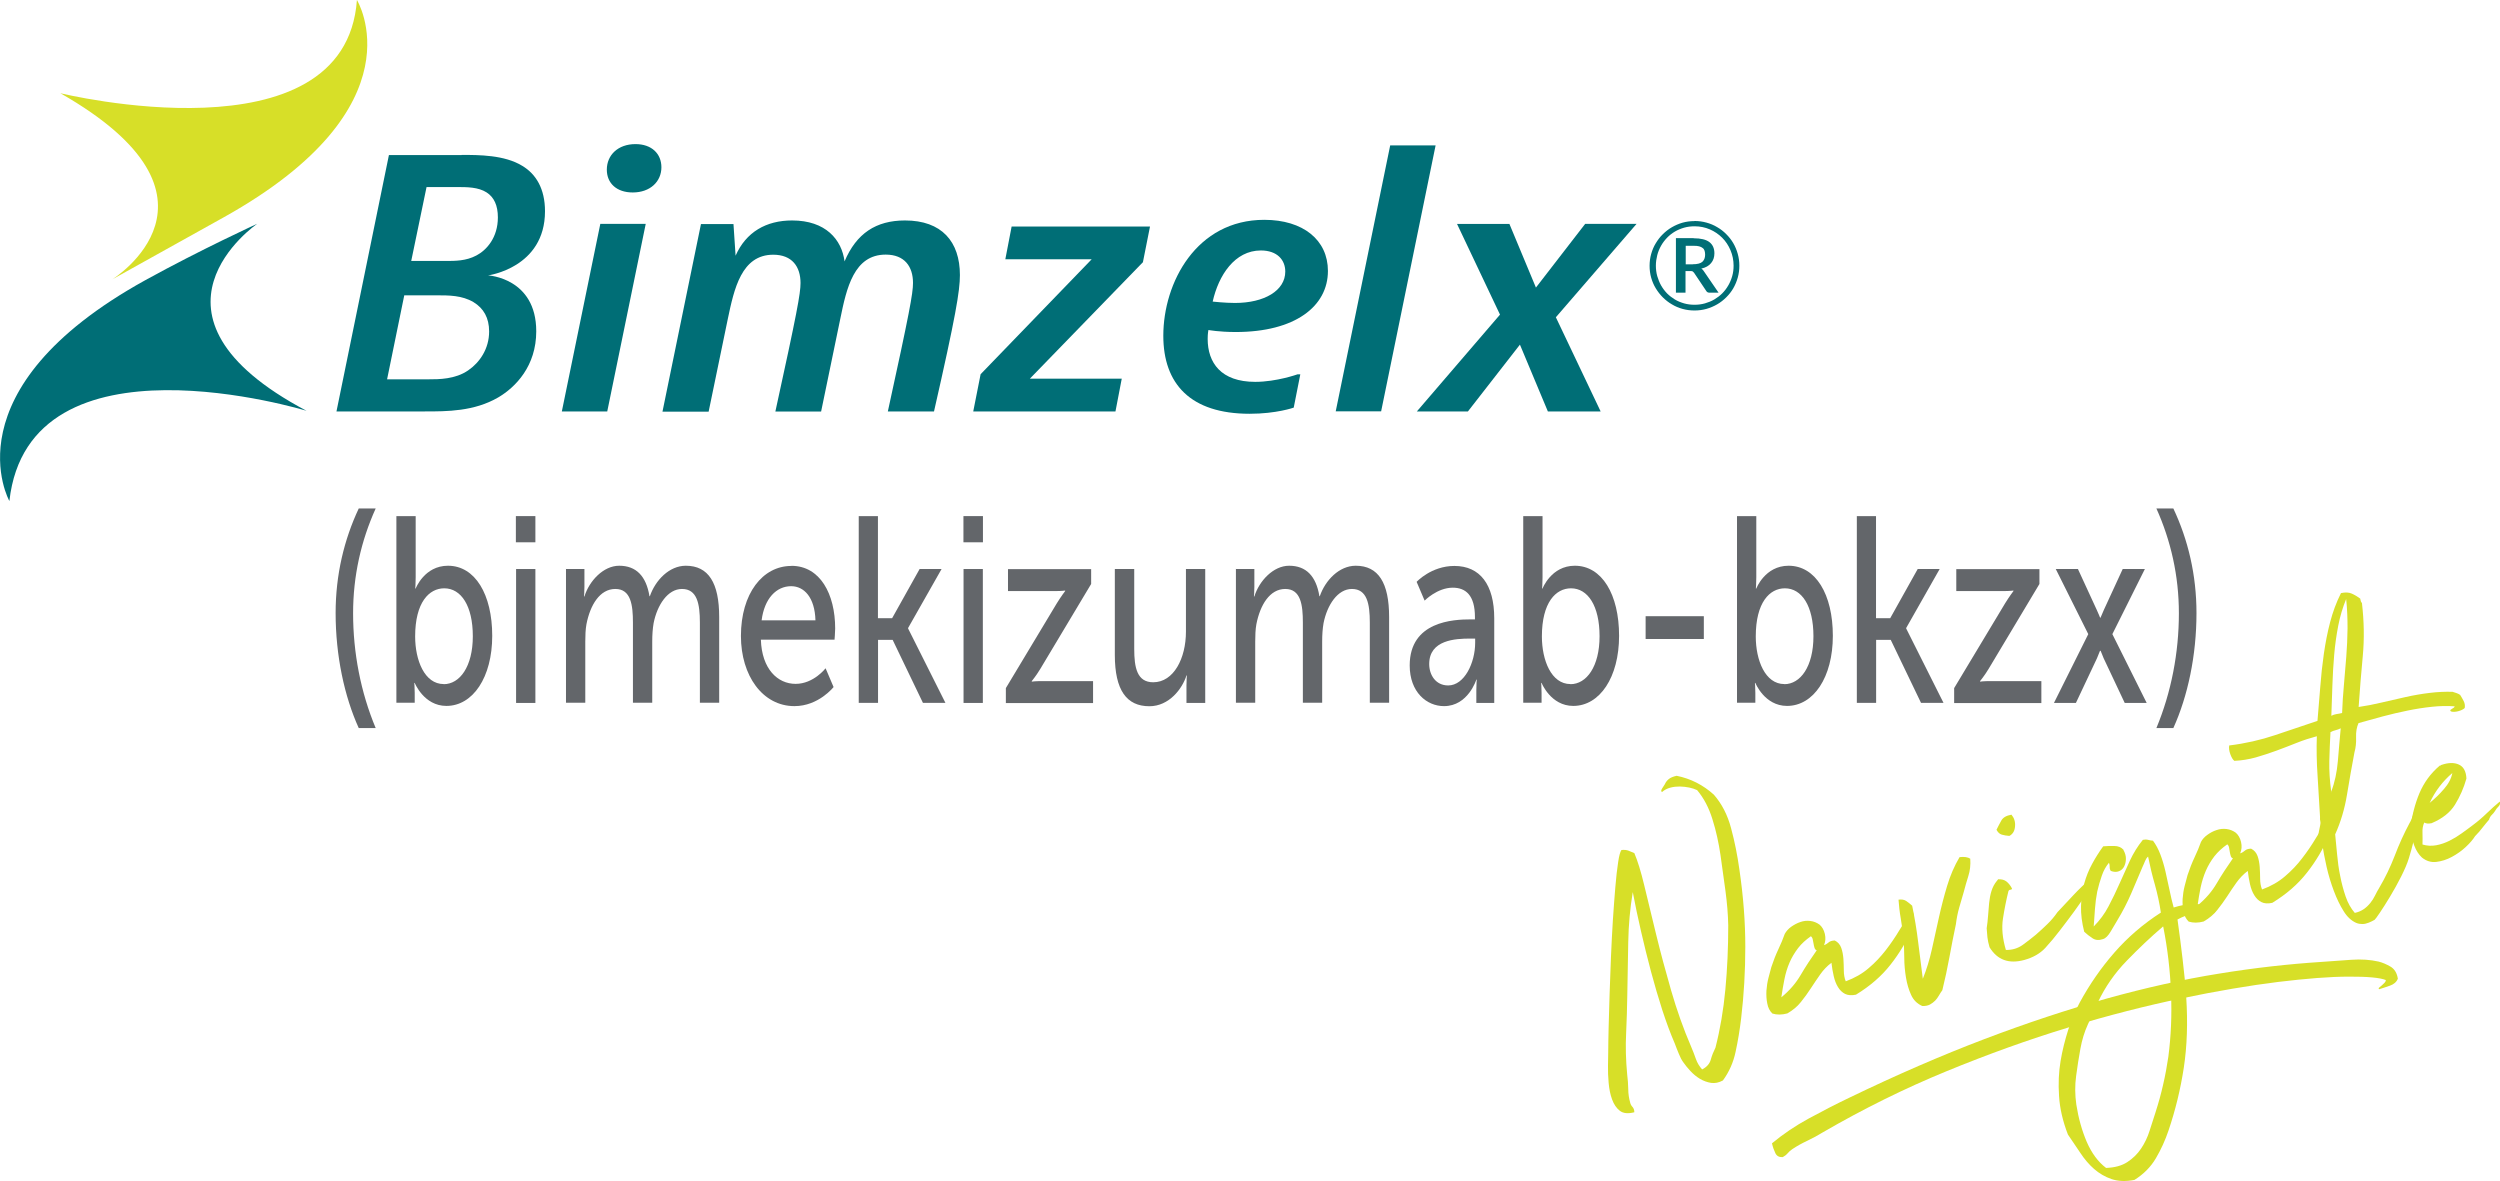 <svg width="218" height="103" viewBox="0 0 218 103" fill="none" xmlns="http://www.w3.org/2000/svg">
<g clip-path="url(#clip0_6076_21052)">
<path d="M209.085 85.357C208.974 85.634 208.741 85.829 208.407 85.949C208.072 86.069 207.747 86.171 207.458 86.263C207.403 86.208 207.403 86.162 207.477 86.106C207.542 86.06 207.617 85.995 207.7 85.921C207.784 85.847 207.858 85.773 207.933 85.699C208.007 85.625 208.044 85.542 208.044 85.459C207.533 85.255 206.454 85.154 204.809 85.163C203.173 85.163 201.118 85.329 198.655 85.625C196.191 85.93 193.393 86.402 190.269 87.049C187.146 87.697 183.846 88.538 180.378 89.592C176.911 90.646 173.359 91.922 169.715 93.42C166.071 94.918 162.501 96.684 158.987 98.719C158.541 98.996 158.076 99.246 157.611 99.468C157.137 99.69 156.7 99.93 156.301 100.198C156.142 100.3 156.003 100.42 155.882 100.568C155.761 100.707 155.613 100.818 155.455 100.901C155.148 100.919 154.934 100.808 154.813 100.559C154.692 100.309 154.59 100.022 154.516 99.699C155.482 98.894 156.552 98.173 157.704 97.544C158.857 96.915 160.056 96.296 161.293 95.704C165.392 93.725 169.297 92.033 173.015 90.618C176.734 89.204 180.294 88.029 183.697 87.077C187.099 86.134 190.362 85.403 193.477 84.904C196.591 84.395 199.584 84.062 202.457 83.877C203.284 83.813 204.14 83.748 205.032 83.693C205.915 83.628 206.715 83.693 207.412 83.85C207.747 83.933 208.091 84.081 208.444 84.284C208.797 84.488 209.02 84.849 209.095 85.357" fill="#D7DF28"/>
<path d="M142.374 77.812C142.142 79.208 142.011 80.65 141.983 82.139C141.956 83.628 141.928 85.172 141.9 86.781C141.881 87.881 141.853 88.991 141.798 90.11C141.742 91.229 141.77 92.431 141.891 93.698C141.946 94.123 141.974 94.539 141.983 94.964C141.983 95.39 142.049 95.778 142.151 96.148C142.179 96.278 142.244 96.407 142.355 96.527C142.467 96.657 142.513 96.805 142.513 96.99C141.965 97.128 141.547 97.091 141.249 96.86C140.952 96.629 140.728 96.296 140.57 95.861C140.412 95.427 140.319 94.946 140.273 94.419C140.226 93.892 140.208 93.402 140.217 92.939C140.217 92.782 140.226 92.394 140.236 91.793C140.236 91.192 140.254 90.443 140.273 89.574C140.292 88.704 140.319 87.733 140.357 86.679C140.394 85.625 140.431 84.534 140.477 83.434C140.524 82.324 140.58 81.251 140.645 80.197C140.719 79.143 140.784 78.191 140.859 77.34C140.933 76.489 141.007 75.777 141.1 75.195C141.184 74.612 141.286 74.261 141.389 74.122C141.621 74.094 141.825 74.113 142.002 74.178C142.169 74.242 142.346 74.316 142.513 74.39C142.792 75.038 143.09 75.99 143.387 77.238C143.685 78.496 144.029 79.901 144.41 81.464C144.791 83.027 145.228 84.654 145.721 86.365C146.213 88.066 146.79 89.703 147.468 91.275C147.617 91.626 147.757 91.978 147.877 92.329C147.998 92.68 148.184 92.986 148.426 93.254C148.826 93.05 149.077 92.764 149.179 92.403C149.281 92.033 149.421 91.691 149.588 91.358C149.997 89.758 150.285 88.066 150.452 86.282C150.62 84.497 150.703 82.638 150.703 80.697C150.685 79.744 150.601 78.746 150.462 77.701C150.322 76.656 150.174 75.602 150.025 74.547C149.867 73.484 149.644 72.448 149.328 71.45C149.021 70.442 148.575 69.6 147.989 68.898C147.794 68.805 147.561 68.731 147.31 68.676C147.05 68.62 146.78 68.593 146.483 68.583C146.195 68.583 145.916 68.611 145.646 68.685C145.377 68.759 145.135 68.879 144.93 69.064C144.828 69.018 144.837 68.916 144.94 68.75C145.042 68.593 145.126 68.472 145.172 68.389C145.247 68.213 145.358 68.066 145.516 67.936C145.674 67.807 145.907 67.714 146.204 67.649C147.44 67.899 148.519 68.454 149.448 69.295C150.136 70.081 150.648 71.061 150.954 72.236C151.271 73.41 151.503 74.594 151.67 75.787C152.024 78.181 152.191 80.428 152.191 82.555C152.191 84.682 152.07 86.763 151.828 88.797C151.708 89.805 151.549 90.776 151.345 91.71C151.15 92.644 150.778 93.476 150.239 94.215C149.885 94.41 149.541 94.474 149.207 94.428C148.872 94.373 148.556 94.262 148.24 94.077C147.933 93.892 147.654 93.661 147.403 93.392C147.152 93.115 146.938 92.865 146.78 92.625C146.65 92.449 146.52 92.209 146.399 91.904C146.269 91.599 146.158 91.303 146.046 91.007C145.665 90.128 145.302 89.148 144.949 88.066C144.605 86.984 144.27 85.866 143.964 84.71C143.657 83.554 143.369 82.389 143.099 81.215C142.829 80.04 142.588 78.912 142.383 77.812" fill="#D7DF28"/>
<path d="M159.052 82.417C159.219 82.361 159.35 82.278 159.461 82.176C159.573 82.075 159.749 82.019 159.991 82.01C160.27 82.148 160.456 82.37 160.558 82.657C160.66 82.944 160.716 83.258 160.744 83.591C160.763 83.933 160.781 84.275 160.781 84.627C160.781 84.978 160.837 85.292 160.949 85.57C161.729 85.283 162.39 84.904 162.947 84.423C163.505 83.952 163.998 83.424 164.435 82.861C164.872 82.296 165.271 81.714 165.634 81.104C165.997 80.502 166.368 79.929 166.759 79.384C166.861 79.633 166.898 79.874 166.87 80.114C166.842 80.345 166.815 80.595 166.787 80.854C166.285 82.037 165.634 83.129 164.853 84.118C164.072 85.117 163.068 85.986 161.841 86.735C161.46 86.818 161.144 86.79 160.893 86.67C160.642 86.541 160.437 86.347 160.27 86.069C160.103 85.801 159.982 85.477 159.898 85.107C159.814 84.738 159.749 84.358 159.703 83.952C159.322 84.238 158.996 84.58 158.717 84.978C158.439 85.376 158.169 85.773 157.899 86.189C157.63 86.605 157.342 87.003 157.026 87.391C156.719 87.78 156.319 88.103 155.854 88.371C155.371 88.501 154.943 88.501 154.553 88.381C154.32 88.159 154.172 87.872 154.106 87.502C154.032 87.142 154.014 86.772 154.032 86.393C154.06 86.014 154.116 85.635 154.209 85.274C154.302 84.913 154.385 84.599 154.46 84.331C154.646 83.767 154.85 83.249 155.073 82.777C155.296 82.306 155.482 81.862 155.631 81.436C155.761 81.205 155.938 80.993 156.189 80.817C156.44 80.641 156.709 80.493 156.988 80.401C157.277 80.299 157.565 80.271 157.862 80.308C158.16 80.345 158.429 80.456 158.671 80.632C158.885 80.817 159.043 81.085 159.127 81.436C159.21 81.797 159.182 82.121 159.052 82.426M157.909 81.64C157.472 81.945 157.091 82.287 156.793 82.675C156.496 83.064 156.245 83.48 156.049 83.933C155.854 84.386 155.705 84.867 155.603 85.385C155.501 85.893 155.408 86.43 155.334 86.966C156.022 86.402 156.589 85.755 157.016 85.024C157.444 84.294 157.918 83.573 158.42 82.861C158.327 82.842 158.262 82.768 158.225 82.648C158.188 82.537 158.16 82.407 158.141 82.278C158.122 82.139 158.095 82.019 158.067 81.899C158.039 81.779 157.983 81.695 157.909 81.64Z" fill="#D7DF28"/>
<path d="M170.878 74.742C171.287 74.695 171.603 74.742 171.807 74.88C171.844 75.417 171.789 75.925 171.64 76.388C171.491 76.85 171.361 77.322 171.24 77.775C171.101 78.237 170.971 78.699 170.84 79.152C170.71 79.606 170.617 80.086 170.552 80.604C170.348 81.566 170.162 82.518 169.985 83.489C169.809 84.451 169.604 85.403 169.372 86.346C169.269 86.485 169.176 86.633 169.074 86.809C168.981 86.975 168.87 87.123 168.749 87.253C168.619 87.382 168.47 87.493 168.293 87.595C168.117 87.687 167.893 87.733 167.624 87.724C167.178 87.53 166.852 87.206 166.648 86.753C166.443 86.309 166.294 85.801 166.202 85.246C166.109 84.682 166.053 84.109 166.053 83.517C166.053 82.925 166.025 82.37 165.969 81.853C165.923 81.251 165.848 80.66 165.746 80.086C165.644 79.513 165.588 78.968 165.551 78.45C165.83 78.413 166.053 78.45 166.229 78.57C166.406 78.69 166.573 78.829 166.741 78.977C166.955 80.003 167.131 81.057 167.261 82.13C167.401 83.212 167.531 84.275 167.67 85.348C167.996 84.543 168.256 83.693 168.461 82.777C168.656 81.862 168.87 80.946 169.074 80.003C169.279 79.069 169.52 78.144 169.79 77.248C170.06 76.341 170.422 75.509 170.868 74.751" fill="#D7DF28"/>
<path d="M174.224 76.674C174.53 76.656 174.781 76.721 174.967 76.868C175.153 77.016 175.311 77.22 175.442 77.47C175.451 77.534 175.414 77.571 175.321 77.581C175.218 77.59 175.163 77.636 175.135 77.71C174.949 78.459 174.791 79.245 174.661 80.077C174.53 80.909 174.614 81.825 174.912 82.833C175.469 82.851 175.962 82.694 176.39 82.389C176.817 82.075 177.199 81.779 177.533 81.501C177.886 81.196 178.221 80.882 178.537 80.576C178.853 80.271 179.151 79.92 179.411 79.541C179.876 79.051 180.331 78.561 180.787 78.071C181.242 77.581 181.735 77.109 182.274 76.647C182.442 76.517 182.609 76.36 182.786 76.175C182.953 75.99 183.139 75.888 183.334 75.87C183.185 76.267 182.962 76.628 182.683 76.952C182.405 77.275 182.154 77.627 181.921 77.997C181.586 78.478 181.224 78.986 180.843 79.513C180.452 80.049 180.043 80.586 179.616 81.141C179.225 81.658 178.798 82.167 178.351 82.657C177.896 83.147 177.282 83.499 176.511 83.711C175.172 84.072 174.168 83.711 173.489 82.602C173.396 82.278 173.331 81.991 173.303 81.732C173.275 81.473 173.257 81.215 173.238 80.946C173.294 80.595 173.331 80.234 173.359 79.865C173.387 79.495 173.415 79.125 173.452 78.746C173.489 78.376 173.554 78.015 173.657 77.692C173.759 77.359 173.917 77.072 174.121 76.822L174.224 76.693V76.674ZM175.395 71.034C175.637 71.32 175.748 71.663 175.711 72.06C175.683 72.458 175.516 72.735 175.218 72.892C174.967 72.874 174.754 72.837 174.558 72.781C174.363 72.726 174.214 72.578 174.094 72.356C174.233 72.079 174.372 71.801 174.521 71.542C174.67 71.284 174.958 71.117 175.386 71.043" fill="#D7DF28"/>
<path d="M185.165 74.122C185.314 74.39 185.388 74.649 185.379 74.899C185.379 75.149 185.314 75.38 185.221 75.565C185.119 75.759 184.97 75.898 184.765 75.972C184.561 76.055 184.329 76.046 184.059 75.944C183.994 75.842 183.957 75.722 183.966 75.593C183.966 75.454 183.947 75.334 183.901 75.232C183.641 75.546 183.427 75.916 183.278 76.36C183.12 76.804 182.99 77.266 182.878 77.747C182.785 78.228 182.72 78.718 182.683 79.227C182.646 79.735 182.609 80.253 182.572 80.789C183.092 80.262 183.529 79.68 183.864 79.032C184.208 78.385 184.524 77.728 184.821 77.053C185.119 76.378 185.426 75.713 185.723 75.056C186.03 74.4 186.402 73.789 186.857 73.234C187.025 73.198 187.173 73.198 187.313 73.234C187.443 73.272 187.592 73.299 187.74 73.308C187.991 73.641 188.205 74.039 188.382 74.501C188.558 74.964 188.707 75.463 188.828 75.99C188.949 76.526 189.07 77.063 189.181 77.608C189.293 78.154 189.414 78.662 189.544 79.134C190.743 78.755 191.794 78.727 192.677 79.06C193.56 79.393 193.104 79.735 192.677 79.661C192.249 79.587 191.794 79.587 191.31 79.661C190.827 79.744 190.353 79.92 189.878 80.179C190.046 81.372 190.195 82.537 190.325 83.656C190.464 84.775 190.566 85.893 190.641 86.994C190.78 89.176 190.715 91.21 190.427 93.106C190.139 94.992 189.693 96.814 189.098 98.571C188.809 99.431 188.438 100.244 187.991 101.003C187.545 101.761 186.922 102.39 186.123 102.889C185.36 103.037 184.691 103.009 184.124 102.815C183.557 102.621 183.055 102.325 182.609 101.937C182.163 101.548 181.763 101.077 181.41 100.54C181.056 100.004 180.694 99.468 180.322 98.931C179.876 97.775 179.615 96.657 179.55 95.575C179.476 94.493 179.522 93.476 179.68 92.533C179.838 91.58 180.071 90.674 180.35 89.796C180.638 88.917 180.973 88.122 181.363 87.401C182.209 85.847 183.204 84.405 184.366 83.073C185.528 81.742 186.876 80.576 188.428 79.578C188.307 78.755 188.131 77.95 187.908 77.146C187.675 76.341 187.48 75.528 187.313 74.695C187.201 74.788 187.117 74.917 187.052 75.075C186.987 75.232 186.922 75.398 186.848 75.546C186.513 76.332 186.179 77.118 185.844 77.904C185.5 78.699 185.1 79.476 184.635 80.244C184.477 80.502 184.282 80.835 184.059 81.215C183.836 81.594 183.613 81.825 183.38 81.889C183.027 82.01 182.73 81.991 182.469 81.816C182.209 81.649 181.967 81.455 181.744 81.251C181.54 80.456 181.447 79.698 181.465 79.004C181.484 78.302 181.577 77.654 181.744 77.044C181.912 76.434 182.144 75.861 182.432 75.334C182.72 74.797 183.046 74.289 183.399 73.799C183.724 73.771 184.05 73.762 184.375 73.771C184.7 73.771 184.961 73.882 185.165 74.094M182.953 87.41C182.655 88.048 182.358 88.686 182.06 89.333C181.763 89.981 181.549 90.683 181.41 91.451C181.27 92.209 181.149 93.004 181.038 93.827C180.926 94.65 180.935 95.482 181.056 96.324C181.242 97.517 181.549 98.599 181.967 99.579C182.395 100.559 182.953 101.317 183.65 101.844C184.403 101.816 185.016 101.65 185.5 101.336C185.983 101.021 186.383 100.633 186.699 100.161C187.015 99.69 187.266 99.172 187.443 98.608C187.619 98.044 187.796 97.498 187.963 96.99C188.224 96.176 188.447 95.371 188.623 94.585C188.809 93.79 188.958 92.976 189.079 92.153C189.311 90.369 189.395 88.501 189.311 86.568C189.237 84.636 189.014 82.731 188.642 80.845C188.633 80.78 188.605 80.78 188.577 80.826C187.536 81.714 186.495 82.703 185.453 83.776C184.412 84.849 183.566 86.06 182.925 87.419" fill="#D7DF28"/>
<path d="M195.354 74.409C195.522 74.353 195.652 74.27 195.763 74.168C195.875 74.067 196.052 74.011 196.293 74.002C196.572 74.141 196.758 74.363 196.86 74.649C196.963 74.936 197.018 75.25 197.046 75.583C197.065 75.925 197.084 76.267 197.084 76.619C197.084 76.97 197.139 77.285 197.251 77.562C198.032 77.275 198.692 76.896 199.25 76.415C199.807 75.944 200.309 75.417 200.737 74.853C201.174 74.289 201.574 73.706 201.936 73.096C202.299 72.495 202.671 71.921 203.061 71.376C203.163 71.626 203.201 71.866 203.173 72.106C203.154 72.347 203.117 72.587 203.089 72.846C202.587 74.03 201.936 75.121 201.155 76.11C200.374 77.109 199.37 77.978 198.143 78.727C197.762 78.81 197.446 78.792 197.195 78.662C196.944 78.533 196.74 78.339 196.572 78.061C196.405 77.793 196.284 77.47 196.2 77.1C196.117 76.73 196.052 76.351 196.005 75.944C195.624 76.231 195.299 76.573 195.02 76.961C194.741 77.349 194.471 77.756 194.202 78.172C193.932 78.579 193.644 78.986 193.328 79.374C193.021 79.763 192.621 80.087 192.156 80.355C191.673 80.484 191.245 80.484 190.855 80.364C190.623 80.142 190.474 79.855 190.399 79.485C190.325 79.125 190.306 78.755 190.325 78.376C190.353 77.997 190.409 77.618 190.502 77.257C190.595 76.896 190.678 76.582 190.753 76.314C190.939 75.75 191.143 75.232 191.366 74.76C191.589 74.289 191.775 73.845 191.924 73.419C192.045 73.188 192.231 72.976 192.482 72.8C192.733 72.615 192.993 72.476 193.281 72.384C193.57 72.282 193.858 72.254 194.155 72.291C194.453 72.328 194.722 72.439 194.964 72.615C195.178 72.8 195.336 73.068 195.419 73.419C195.503 73.78 195.475 74.104 195.345 74.409M194.211 73.632C193.774 73.937 193.402 74.279 193.095 74.668C192.798 75.056 192.547 75.472 192.352 75.925C192.156 76.379 192.008 76.859 191.896 77.377C191.794 77.886 191.701 78.422 191.627 78.958C192.314 78.394 192.882 77.747 193.309 77.007C193.737 76.277 194.211 75.555 194.713 74.844C194.62 74.825 194.546 74.751 194.518 74.631C194.481 74.52 194.453 74.39 194.434 74.261C194.415 74.122 194.397 74.002 194.369 73.882C194.341 73.762 194.285 73.678 194.211 73.623" fill="#D7DF28"/>
<path d="M204.139 51.717C204.52 51.634 204.836 51.653 205.078 51.764C205.329 51.874 205.57 52.022 205.812 52.198C205.831 52.263 205.84 52.337 205.859 52.411C205.877 52.485 205.914 52.54 205.961 52.577C206.147 54.177 206.175 55.721 206.035 57.201C205.896 58.68 205.775 60.16 205.673 61.648C206.314 61.556 206.993 61.426 207.681 61.26C208.378 61.093 209.075 60.936 209.782 60.779C210.488 60.622 211.185 60.502 211.883 60.419C212.571 60.335 213.231 60.307 213.863 60.326C213.984 60.363 214.095 60.4 214.207 60.437C214.309 60.474 214.42 60.52 214.523 60.594C214.625 60.751 214.727 60.927 214.83 61.13C214.932 61.325 214.96 61.528 214.923 61.741C214.792 61.861 214.606 61.953 214.355 62.018C214.104 62.083 213.891 62.092 213.723 62.037C213.667 61.981 213.649 61.944 213.677 61.907C213.705 61.88 213.742 61.852 213.807 61.815C213.872 61.778 213.918 61.741 213.965 61.713C214.011 61.676 214.039 61.639 214.049 61.593C213.435 61.547 212.784 61.556 212.078 61.63C211.371 61.704 210.655 61.815 209.94 61.963C209.224 62.111 208.499 62.277 207.774 62.471C207.048 62.665 206.351 62.86 205.663 63.054C205.505 63.405 205.431 63.821 205.45 64.302C205.468 64.774 205.422 65.208 205.31 65.597C205.078 66.817 204.864 68.038 204.659 69.286C204.455 70.534 204.111 71.681 203.627 72.754C203.683 73.29 203.739 73.873 203.795 74.501C203.851 75.13 203.934 75.75 204.064 76.378C204.185 77.007 204.343 77.599 204.538 78.172C204.734 78.746 205.003 79.217 205.338 79.606C205.635 79.541 205.896 79.43 206.11 79.282C206.333 79.134 206.519 78.949 206.686 78.746C206.853 78.542 206.993 78.32 207.104 78.089C207.216 77.858 207.337 77.636 207.467 77.423C207.997 76.526 208.443 75.593 208.824 74.612C209.196 73.623 209.624 72.689 210.107 71.783C210.237 71.57 210.339 71.33 210.423 71.061C210.507 70.793 210.581 70.525 210.655 70.276C210.73 70.017 210.814 69.776 210.916 69.545C211.018 69.314 211.157 69.129 211.316 68.972C211.046 70.978 210.628 72.92 210.061 74.816C209.493 76.711 207.225 80.114 207.067 80.207C206.909 80.299 206.742 80.382 206.556 80.456C206.37 80.53 206.184 80.576 205.998 80.576C205.812 80.576 205.635 80.549 205.459 80.475C205.04 80.29 204.669 79.948 204.362 79.448C204.046 78.949 203.767 78.367 203.516 77.701C203.265 77.035 203.051 76.341 202.884 75.611C202.716 74.88 202.586 74.187 202.503 73.521C202.419 73.429 202.298 73.318 202.159 73.198C202.019 73.077 202.391 71.875 202.345 71.7C202.307 71.524 202.289 71.367 202.307 71.228C202.242 70.081 202.168 68.898 202.094 67.677C202.01 66.466 201.991 65.301 202.028 64.2C201.443 64.358 200.857 64.543 200.281 64.774C199.704 65.005 199.109 65.236 198.505 65.458C197.901 65.68 197.297 65.874 196.692 66.05C196.088 66.216 195.465 66.318 194.833 66.346C194.694 66.235 194.582 66.04 194.48 65.754C194.378 65.467 194.35 65.218 194.387 65.005C195.809 64.829 197.139 64.524 198.375 64.108C199.611 63.683 200.848 63.267 202.084 62.86C202.168 61.88 202.252 60.899 202.326 59.91C202.4 58.92 202.503 57.959 202.642 56.997C202.781 56.045 202.958 55.12 203.19 54.242C203.423 53.354 203.73 52.522 204.129 51.727M203.283 69.027C203.283 69.027 203.237 69.073 203.265 69.083C203.283 69.083 203.293 69.073 203.283 69.027C203.59 68.232 203.776 67.344 203.86 66.383C203.943 65.421 204.018 64.459 204.111 63.507C203.971 63.581 203.823 63.636 203.665 63.673C203.507 63.71 203.358 63.766 203.218 63.84C203.172 64.691 203.135 65.532 203.116 66.364C203.098 67.187 203.153 68.084 203.283 69.037M203.293 62.416C203.432 62.342 203.581 62.296 203.739 62.268C203.897 62.249 204.064 62.212 204.232 62.175C204.26 61.343 204.315 60.529 204.39 59.725C204.464 58.92 204.529 58.107 204.594 57.284C204.659 56.461 204.696 55.629 204.706 54.796C204.706 53.964 204.678 53.104 204.585 52.235C204.287 52.966 204.055 53.733 203.897 54.547C203.739 55.361 203.618 56.202 203.544 57.071C203.469 57.94 203.414 58.828 203.386 59.725C203.358 60.622 203.33 61.519 203.293 62.416Z" fill="#D7DF28"/>
<path d="M211.399 71.718C211.279 71.977 211.223 72.273 211.241 72.615C211.251 72.957 211.251 73.299 211.241 73.641C211.65 73.762 212.041 73.78 212.441 73.706C212.831 73.632 213.212 73.503 213.584 73.318C213.956 73.133 214.309 72.92 214.653 72.671C214.997 72.421 215.323 72.19 215.62 71.959C216.057 71.635 216.466 71.284 216.847 70.914C217.228 70.544 217.609 70.202 217.981 69.897C218.037 70.044 218 70.183 217.879 70.313C217.749 70.442 217.647 70.572 217.572 70.71C217.489 70.84 217.396 70.96 217.284 71.062C217.173 71.163 217.098 71.302 217.042 71.478C216.847 71.7 216.661 71.94 216.466 72.18C216.28 72.43 216.066 72.671 215.834 72.902C215.657 73.188 215.388 73.512 215.016 73.854C214.653 74.196 214.244 74.483 213.798 74.723C213.352 74.964 212.905 75.102 212.45 75.158C211.994 75.213 211.576 75.084 211.195 74.779C210.916 74.52 210.684 74.168 210.516 73.715C210.349 73.262 210.237 72.781 210.182 72.264C210.321 71.135 210.581 70.109 210.972 69.175C211.362 68.251 211.948 67.437 212.747 66.762C212.794 66.771 212.822 66.762 212.831 66.743C212.831 66.725 212.859 66.706 212.905 66.697C213.5 66.494 214.002 66.484 214.411 66.669C214.821 66.854 215.044 67.261 215.072 67.89C214.839 68.713 214.504 69.471 214.077 70.165C213.649 70.858 212.961 71.394 212.032 71.783C211.753 71.838 211.539 71.82 211.381 71.718M211.874 70.007C212.301 69.656 212.72 69.268 213.11 68.805C213.51 68.352 213.751 67.89 213.844 67.409C213.008 68.121 212.348 68.981 211.874 69.998" fill="#D7DF28"/>
<path d="M0.819 43.691C0.819 43.691 -4.638 33.991 12.69 24.421C17.524 21.758 22.433 19.511 22.433 19.511C22.433 19.511 10.868 27.426 26.728 35.822C26.728 35.822 2.539 28.406 0.819 43.682V43.691Z" fill="#006E76"/>
<path d="M31.124 0C31.124 0 36.832 9.275 19.55 18.928C16.12 20.842 9.798 24.356 9.798 24.356C9.798 24.356 21.261 17.245 5.262 8.128C5.262 8.128 30.102 14.203 31.124 0Z" fill="#D7DF28"/>
<path d="M40.245 13.509C41.769 13.509 43.991 13.509 45.543 14.462C46.733 15.174 47.524 16.45 47.524 18.42C47.524 23.357 42.559 24.014 42.559 24.014C42.559 24.014 46.761 24.227 46.761 28.887C46.761 31.92 44.967 33.76 43.442 34.657C41.342 35.877 38.989 35.877 37.047 35.877H29.34L33.914 13.519H40.254L40.245 13.509ZM33.756 33.076H37.381C38.264 33.076 39.696 33.076 40.821 32.299C41.825 31.615 42.652 30.422 42.652 28.905C42.652 27.713 42.169 26.88 41.286 26.344C40.282 25.752 39.157 25.752 38.06 25.752H35.252L33.756 33.066V33.076ZM35.857 22.756H38.841C39.696 22.756 40.635 22.756 41.527 22.285C42.438 21.813 43.415 20.713 43.415 18.956C43.415 17.911 43.08 17.199 42.438 16.783C41.704 16.311 40.728 16.311 39.845 16.311H37.195L35.857 22.766V22.756Z" fill="#006E76"/>
<path d="M56.308 19.52L52.952 35.878H48.992L52.348 19.52H56.308ZM57.675 14.582C57.675 15.831 56.699 16.783 55.174 16.783C53.77 16.783 52.915 15.979 52.915 14.795C52.915 13.519 53.891 12.566 55.416 12.566C56.82 12.566 57.675 13.399 57.675 14.591V14.582Z" fill="#006E76"/>
<path d="M64.136 22.312C65.047 20.232 66.813 19.224 69.072 19.224C72 19.224 73.395 20.889 73.646 22.793C74.678 20.352 76.388 19.224 78.917 19.224C82.115 19.224 83.704 21.064 83.704 23.986C83.704 25.355 83.342 27.555 81.445 35.878H77.42C79.307 27.25 79.614 25.586 79.614 24.671C79.614 23.247 78.88 22.202 77.234 22.202C74.464 22.202 73.822 25.114 73.274 27.796L71.601 35.887H67.612C69.5 27.26 69.806 25.595 69.806 24.68C69.806 23.256 69.072 22.211 67.427 22.211C64.656 22.211 64.015 25.188 63.466 27.805L61.793 35.896H57.768L61.124 19.538H63.959L64.145 22.331L64.136 22.312Z" fill="#006E76"/>
<path d="M99.676 22.849L89.804 33.02H97.817L97.269 35.877H84.867L85.509 32.632L95.195 22.608H87.665L88.214 19.751H100.281L99.667 22.84L99.676 22.849Z" fill="#006E76"/>
<path d="M112.811 35.545C112.811 35.545 111.314 36.081 108.971 36.081C103.793 36.081 101.441 33.464 101.441 29.275C101.441 24.633 104.333 19.169 110.245 19.169C113.629 19.169 115.795 20.925 115.795 23.625C115.795 26.714 112.932 28.952 107.754 28.952C106.294 28.952 105.374 28.776 105.374 28.776C105.374 28.776 105.309 29.072 105.309 29.553C105.309 31.633 106.471 33.298 109.455 33.298C111.314 33.298 113.146 32.641 113.146 32.641H113.387L112.811 35.554V35.545ZM105.736 26.298C105.736 26.298 106.833 26.418 107.689 26.418C110.245 26.418 112.076 25.345 112.076 23.681C112.076 22.673 111.379 21.841 109.948 21.841C107.661 21.841 106.257 24.014 105.746 26.298H105.736Z" fill="#006E76"/>
<path d="M125.185 12.677L120.435 35.868H116.475L121.225 12.677H125.185Z" fill="#006E76"/>
<path d="M131.618 19.52L133.933 25.077L138.228 19.52H142.709L135.671 27.666L139.576 35.878H134.974L132.538 30.052L128.002 35.878H123.549L130.8 27.435L127.054 19.529H131.627L131.618 19.52Z" fill="#006E76"/>
<path d="M147.758 19.27C148.12 19.27 148.464 19.317 148.799 19.409C149.133 19.501 149.449 19.631 149.738 19.807C150.026 19.973 150.295 20.176 150.528 20.417C150.77 20.657 150.974 20.916 151.141 21.203C151.309 21.489 151.439 21.804 151.532 22.137C151.625 22.47 151.671 22.812 151.671 23.172C151.671 23.533 151.625 23.875 151.532 24.208C151.439 24.541 151.309 24.846 151.141 25.142C150.974 25.429 150.77 25.688 150.528 25.928C150.286 26.168 150.026 26.372 149.738 26.538C149.449 26.705 149.133 26.843 148.799 26.936C148.464 27.028 148.12 27.075 147.758 27.075C147.395 27.075 147.051 27.028 146.716 26.936C146.382 26.843 146.075 26.714 145.787 26.538C145.499 26.372 145.238 26.168 144.997 25.928C144.755 25.688 144.56 25.429 144.383 25.142C144.206 24.855 144.076 24.541 143.983 24.217C143.89 23.884 143.844 23.542 143.844 23.182C143.844 22.821 143.89 22.479 143.983 22.146C144.076 21.813 144.206 21.499 144.383 21.212C144.56 20.925 144.755 20.657 144.997 20.426C145.238 20.186 145.499 19.982 145.787 19.816C146.075 19.649 146.391 19.511 146.716 19.418C147.042 19.326 147.395 19.279 147.758 19.279V19.27ZM147.758 26.575C148.074 26.575 148.371 26.538 148.669 26.455C148.957 26.372 149.236 26.261 149.487 26.113C149.738 25.965 149.97 25.789 150.175 25.586C150.379 25.382 150.556 25.151 150.704 24.892C150.853 24.643 150.965 24.365 151.048 24.079C151.132 23.783 151.169 23.487 151.169 23.163C151.169 22.692 151.076 22.238 150.9 21.822C150.723 21.406 150.481 21.036 150.175 20.731C149.868 20.426 149.505 20.176 149.096 20.001C148.687 19.825 148.241 19.733 147.767 19.733C147.451 19.733 147.153 19.77 146.856 19.853C146.568 19.936 146.298 20.047 146.047 20.195C145.796 20.343 145.573 20.519 145.368 20.731C145.164 20.944 144.987 21.175 144.848 21.425C144.708 21.674 144.587 21.952 144.513 22.248C144.439 22.544 144.392 22.849 144.392 23.163C144.392 23.478 144.429 23.783 144.513 24.079C144.597 24.365 144.708 24.643 144.848 24.892C144.997 25.151 145.164 25.373 145.368 25.586C145.573 25.789 145.805 25.965 146.047 26.113C146.289 26.261 146.568 26.372 146.856 26.455C147.144 26.538 147.451 26.575 147.767 26.575H147.758ZM147.692 20.777C148.306 20.777 148.771 20.889 149.059 21.11C149.347 21.332 149.496 21.656 149.496 22.09C149.496 22.423 149.403 22.71 149.208 22.941C149.022 23.172 148.734 23.339 148.353 23.422C148.418 23.459 148.464 23.505 148.511 23.561C148.557 23.616 148.594 23.672 148.641 23.746L149.859 25.521H149.059C148.938 25.521 148.855 25.475 148.799 25.392L147.72 23.783C147.72 23.783 147.646 23.7 147.609 23.672C147.562 23.644 147.497 23.635 147.404 23.635H146.977V25.521H146.14V20.768H147.674L147.692 20.777ZM147.609 23.043C148.009 23.043 148.287 22.969 148.445 22.83C148.603 22.682 148.687 22.479 148.687 22.211C148.687 22.081 148.669 21.961 148.641 21.869C148.604 21.767 148.557 21.684 148.473 21.628C148.399 21.564 148.297 21.517 148.167 21.48C148.036 21.443 147.888 21.434 147.702 21.434H146.995V23.052H147.609V23.043Z" fill="#006E76"/>
<path d="M29.266 53.456C29.266 50.136 30 47.066 31.283 44.338H32.761C31.488 47.149 30.79 50.219 30.79 53.474C30.79 56.914 31.45 60.354 32.761 63.489H31.283C30.028 60.724 29.266 57.164 29.266 53.456Z" fill="#63666A"/>
<path d="M34.565 45.004H36.247V50.33C36.247 50.904 36.21 51.32 36.21 51.32H36.247C36.247 51.32 37 49.332 39.064 49.332C41.425 49.332 42.922 51.828 42.922 55.444C42.922 59.059 41.239 61.556 38.925 61.556C36.963 61.556 36.163 59.549 36.163 59.549H36.126C36.126 59.549 36.163 59.919 36.163 60.428V61.278H34.565V44.986V45.004ZM38.692 59.66C40.087 59.66 41.23 58.135 41.23 55.481C41.23 52.827 40.207 51.301 38.739 51.301C37.418 51.301 36.201 52.522 36.201 55.499C36.201 57.571 37.019 59.651 38.692 59.651V59.66Z" fill="#63666A"/>
<path d="M44.984 45.004H46.686V47.288H44.984V45.004ZM45.003 49.618H46.686V61.297H45.003V49.618Z" fill="#63666A"/>
<path d="M49.326 49.618H50.962V51.163C50.962 51.625 50.925 52.013 50.925 52.013H50.962C51.381 50.654 52.617 49.332 53.993 49.332C55.471 49.332 56.345 50.229 56.633 51.986H56.67C57.154 50.58 58.371 49.332 59.803 49.332C61.783 49.332 62.713 50.83 62.713 53.807V61.279H61.03V54.288C61.03 52.651 60.789 51.357 59.468 51.357C58.232 51.357 57.312 52.744 56.996 54.334C56.912 54.815 56.875 55.351 56.875 55.952V61.279H55.192V54.288C55.192 52.762 55.016 51.357 53.658 51.357C52.301 51.357 51.464 52.762 51.139 54.427C51.055 54.889 51.037 55.416 51.037 55.952V61.279H49.354V49.6L49.326 49.618Z" fill="#63666A"/>
<path d="M69.016 49.341C71.507 49.341 72.827 51.791 72.827 54.806C72.827 55.102 72.772 55.777 72.772 55.777H66.348C66.431 58.338 67.807 59.633 69.378 59.633C70.95 59.633 71.991 58.273 71.991 58.273L72.688 59.91C72.688 59.91 71.386 61.574 69.276 61.574C66.506 61.574 64.609 58.92 64.609 55.462C64.609 51.745 66.506 49.35 69.007 49.35L69.016 49.341ZM71.108 54.094C71.052 52.087 70.113 51.116 68.988 51.116C67.705 51.116 66.655 52.18 66.413 54.094H71.108Z" fill="#63666A"/>
<path d="M74.873 45.004H76.556V53.909H77.792L80.191 49.618H82.106L79.187 54.76V54.806L82.44 61.288H80.479L77.839 55.795H76.565V61.288H74.882V44.995L74.873 45.004Z" fill="#63666A"/>
<path d="M84.012 45.004H85.713V47.288H84.012V45.004ZM84.021 49.618H85.704V61.297H84.021V49.618Z" fill="#63666A"/>
<path d="M87.711 60.002L92.145 52.623C92.526 52.004 92.88 51.542 92.88 51.542V51.495C92.88 51.495 92.601 51.542 92.025 51.542H87.897V49.628H95.148V50.922L90.714 58.329C90.351 58.93 89.97 59.392 89.97 59.392V59.438C89.97 59.438 90.267 59.392 90.844 59.392H95.315V61.306H87.711V60.012V60.002Z" fill="#63666A"/>
<path d="M97.222 49.618H98.905V56.59C98.905 58.209 99.147 59.494 100.56 59.494C102.354 59.494 103.414 57.395 103.414 55.083V49.618H105.096V61.297H103.46V59.753C103.46 59.272 103.497 58.902 103.497 58.902H103.46C103.097 60.058 101.945 61.584 100.225 61.584C98.245 61.584 97.213 60.197 97.213 57.108V49.637L97.222 49.618Z" fill="#63666A"/>
<path d="M107.744 49.618H109.38V51.163C109.38 51.625 109.343 52.013 109.343 52.013H109.38C109.799 50.654 111.035 49.332 112.411 49.332C113.889 49.332 114.763 50.229 115.051 51.986H115.088C115.572 50.58 116.79 49.332 118.221 49.332C120.201 49.332 121.131 50.83 121.131 53.807V61.279H119.448V54.288C119.448 52.651 119.207 51.357 117.886 51.357C116.65 51.357 115.73 52.744 115.414 54.334C115.33 54.815 115.293 55.351 115.293 55.952V61.279H113.61V54.288C113.61 52.762 113.434 51.357 112.076 51.357C110.719 51.357 109.882 52.762 109.557 54.427C109.473 54.889 109.455 55.416 109.455 55.952V61.279H107.772V49.6L107.744 49.618Z" fill="#63666A"/>
<path d="M128.234 54.011H128.615V53.807C128.615 51.893 127.797 51.246 126.682 51.246C125.324 51.246 124.227 52.374 124.227 52.374L123.53 50.737C123.53 50.737 124.804 49.35 126.821 49.35C129.052 49.35 130.298 50.968 130.298 53.918V61.297H128.736V60.187C128.736 59.66 128.773 59.263 128.773 59.263H128.736C128.736 59.263 128.02 61.574 125.919 61.574C124.404 61.574 122.926 60.354 122.926 58.024C122.926 54.168 126.756 54.011 128.234 54.011ZM126.282 59.771C127.704 59.771 128.634 57.783 128.634 56.054V55.684H128.197C126.923 55.684 124.627 55.795 124.627 57.903C124.627 58.847 125.185 59.771 126.282 59.771Z" fill="#63666A"/>
<path d="M132.826 45.004H134.509V50.33C134.509 50.904 134.472 51.32 134.472 51.32H134.509C134.509 51.32 135.262 49.332 137.326 49.332C139.687 49.332 141.184 51.828 141.184 55.444C141.184 59.059 139.501 61.556 137.186 61.556C135.225 61.556 134.425 59.549 134.425 59.549H134.388C134.388 59.549 134.425 59.919 134.425 60.428V61.278H132.826V44.986V45.004ZM136.944 59.66C138.339 59.66 139.482 58.135 139.482 55.481C139.482 52.827 138.46 51.301 136.991 51.301C135.671 51.301 134.453 52.522 134.453 55.499C134.453 57.571 135.271 59.651 136.944 59.651V59.66Z" fill="#63666A"/>
<path d="M143.498 53.733H148.574V55.721H143.498V53.733Z" fill="#63666A"/>
<path d="M151.467 45.004H153.149V50.33C153.149 50.904 153.112 51.32 153.112 51.32H153.149C153.149 51.32 153.902 49.332 155.966 49.332C158.328 49.332 159.824 51.828 159.824 55.444C159.824 59.059 158.142 61.556 155.827 61.556C153.865 61.556 153.066 59.549 153.066 59.549H153.029C153.029 59.549 153.066 59.919 153.066 60.428V61.278H151.467V44.986V45.004ZM155.594 59.66C156.989 59.66 158.132 58.135 158.132 55.481C158.132 52.827 157.11 51.301 155.641 51.301C154.321 51.301 153.103 52.522 153.103 55.499C153.103 57.571 153.921 59.651 155.594 59.651V59.66Z" fill="#63666A"/>
<path d="M161.906 45.004H163.589V53.909H164.825L167.224 49.618H169.139L166.22 54.76V54.806L169.473 61.288H167.512L164.872 55.795H163.598V61.288H161.916V44.995L161.906 45.004Z" fill="#63666A"/>
<path d="M170.402 60.002L174.837 52.623C175.218 52.004 175.571 51.542 175.571 51.542V51.495C175.571 51.495 175.292 51.542 174.716 51.542H170.588V49.628H177.839V50.922L173.405 58.329C173.043 58.93 172.661 59.392 172.661 59.392V59.438C172.661 59.438 172.959 59.392 173.535 59.392H178.007V61.306H170.402V60.012V60.002Z" fill="#63666A"/>
<path d="M183.12 56.748C183.12 56.748 182.98 57.117 182.859 57.395L181.019 61.297H179.104L182.097 55.296L179.262 49.618H181.195L182.831 53.169C182.971 53.465 183.129 53.863 183.129 53.863H183.166C183.166 53.863 183.324 53.474 183.464 53.169L185.1 49.618H187.033L184.198 55.296L187.191 61.297H185.276L183.436 57.395C183.315 57.117 183.175 56.748 183.175 56.748H183.138H183.12Z" fill="#63666A"/>
<path d="M188.037 63.489C189.339 60.354 189.999 56.914 189.999 53.474C189.999 50.219 189.301 47.149 188.037 44.338H189.515C190.798 47.057 191.533 50.127 191.533 53.456C191.533 57.173 190.77 60.724 189.515 63.489H188.037Z" fill="#63666A"/>
</g>
<defs>
<clipPath id="clip0_6076_21052">
<rect width="218" height="103" fill="white"/>
</clipPath>
</defs>
</svg>
